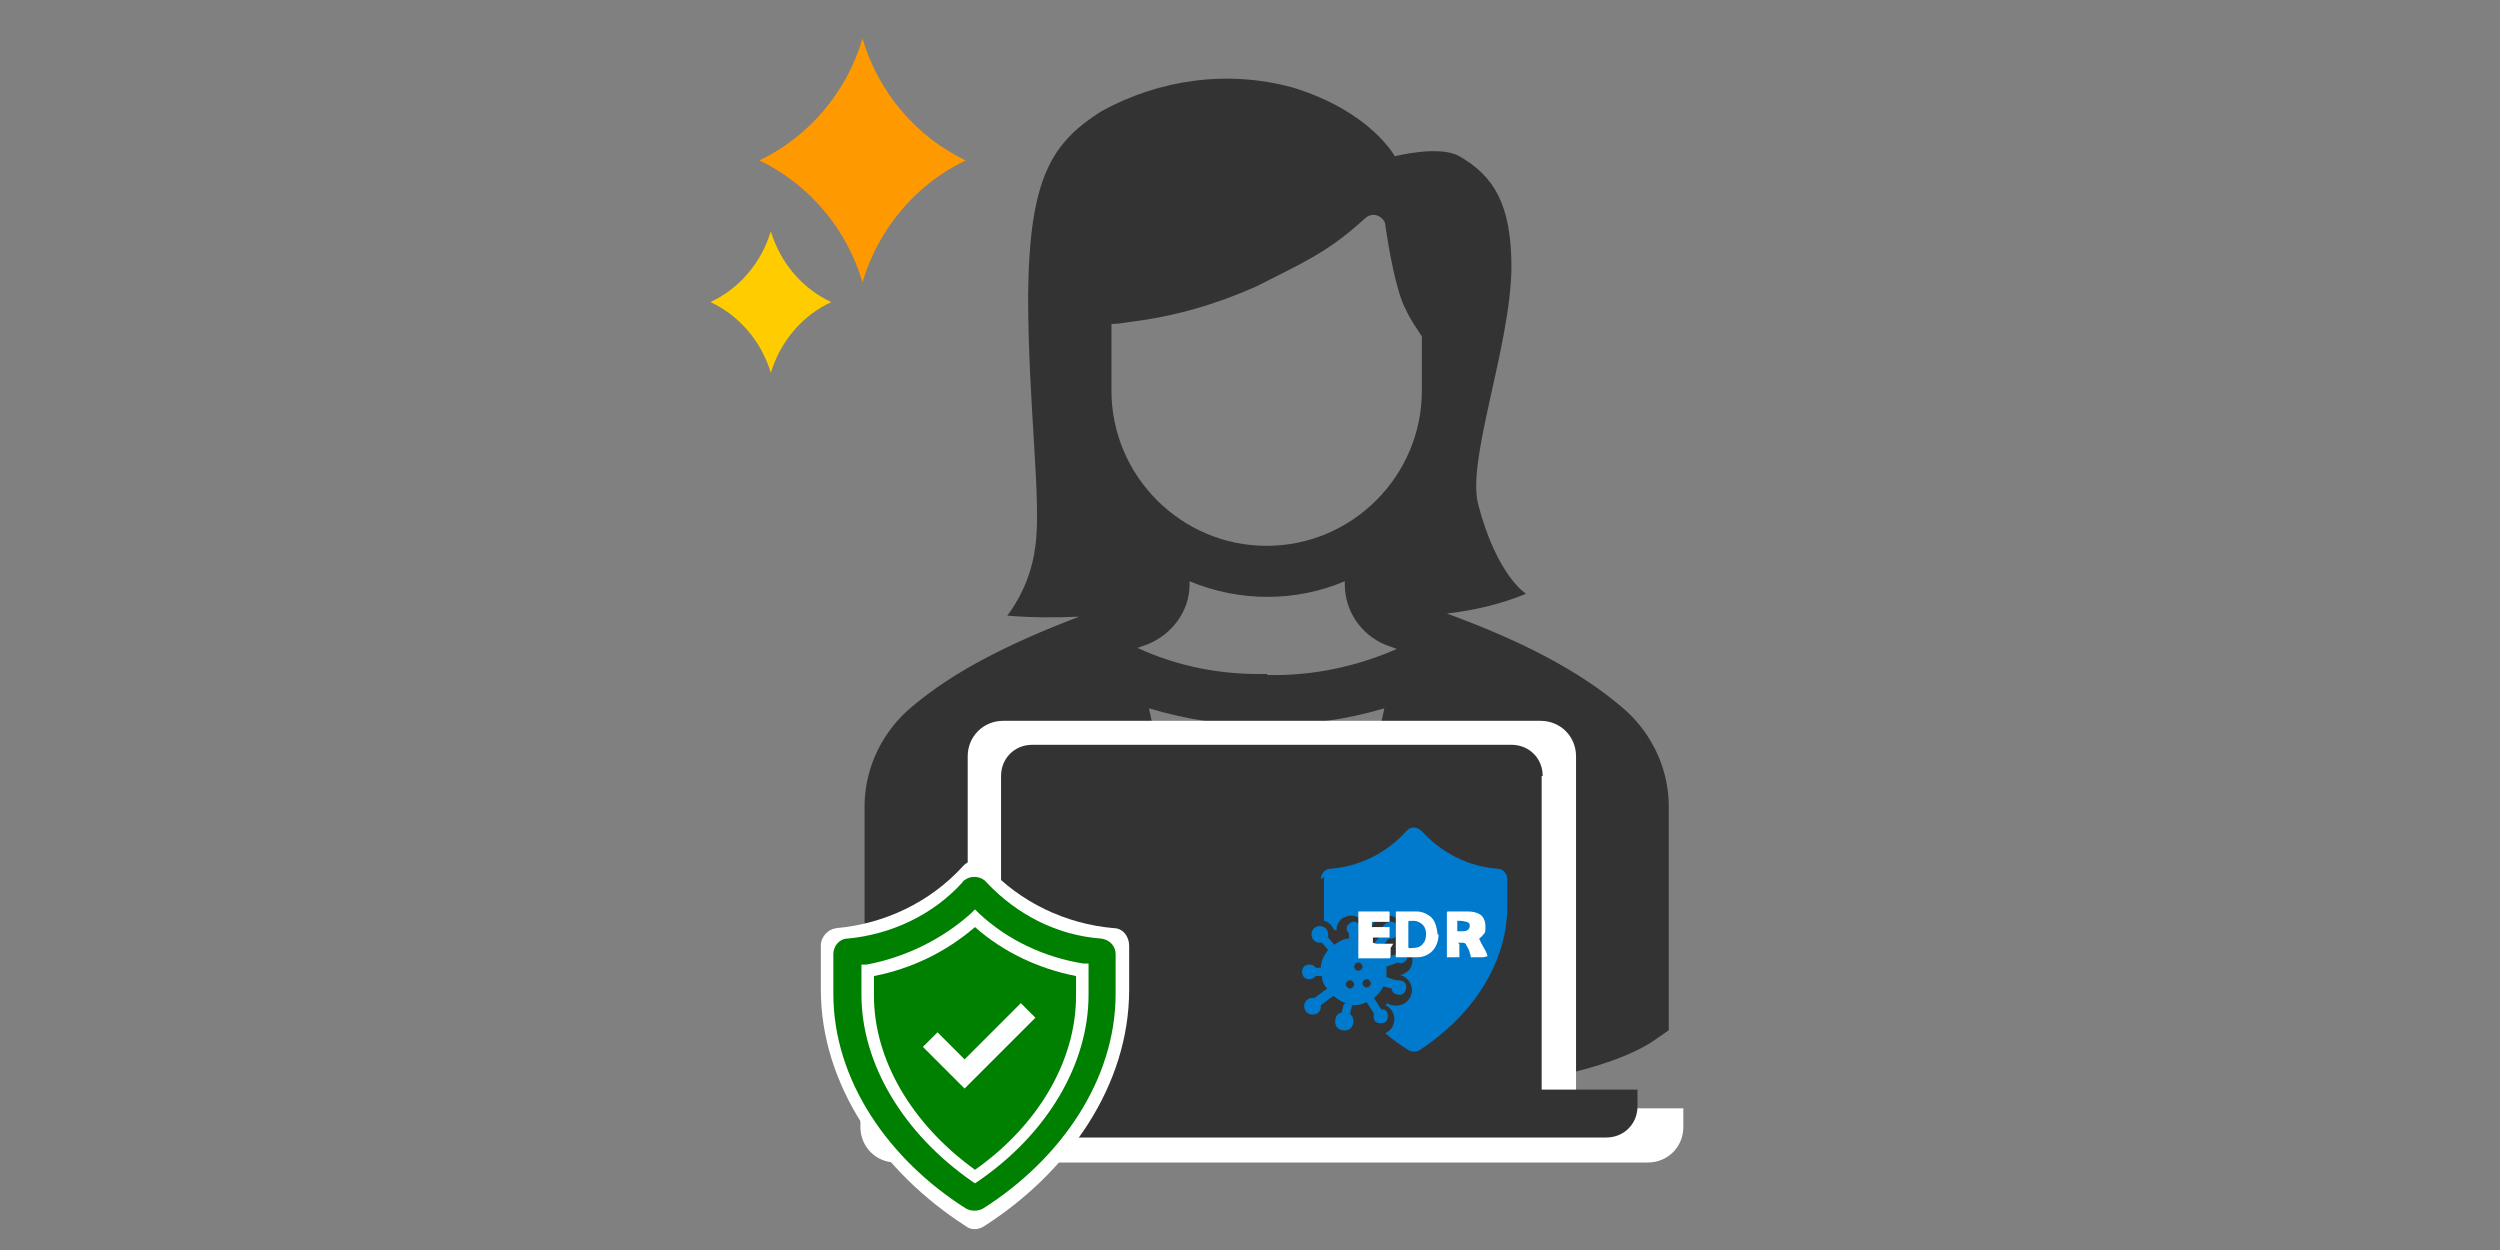 <?xml version="1.0" encoding="UTF-8"?>
<svg xmlns="http://www.w3.org/2000/svg" width="240" height="120" version="1.1" viewBox="0 0 240 120">
  <rect x="0" y="0" width="240" height="120" fill="#808080" stroke="none"/>
  <!-- Generator: Adobe Illustrator 28.7.1, SVG Export Plug-In . SVG Version: 1.2.0 Build 142)  -->
  <g>
    <g id="_レイヤー_1" data-name="レイヤー_1">
      <g>
        <path d="M160.2,77.1c-.1-3.6-1.8-7-4.6-9.3-3.9-3.3-9.3-6.2-16.7-8.9,2.6-.3,5.2-.9,7.6-1.9,0,0-2.8-1.7-4.6-8.6-1.1-4.3,3.1-15.1,3.2-22.7,0-6.1-1.7-8.8-5-10.7-1.9-1.1-6.2,0-6.2,0,0,0-2.3-4.3-9.8-6.6-6.2-1.7-12.8-.8-18.4,2.3-4.7,3-6.9,6.3-7,17.7,0,10.4,1.3,19.7.7,24-.3,2.4-1.2,4.7-2.7,6.7,2.3.2,4.6.2,6.9.1-7.1,2.7-12.2,5.4-16,8.6-2.8,2.3-4.5,5.7-4.6,9.3v21.8s1.1.7,1.1.7c6.8,4.6,24.1,5.6,31.2,5.9h3.2c0,.1-8.2-37.5-8.2-37.5,3.7,1.1,7.5,1.7,11.3,1.6,3.8,0,7.6-.5,11.3-1.6l-8.2,37.7h3.2c7.3-.3,25-1.4,31.3-6.1l1-.7v-21.8h0ZM106.7,37.4v-6.3c.6,0,1.2-.1,1.8-.2,4.2-.5,8.3-1.7,12.1-3.4,4.3-2.2,6.8-3.2,10.4-6.5.5-.5,1.2-.5,1.7,0,.2.2.3.4.3.7.3,2,1,6.3,2,8.1.4.9,1,1.7,1.5,2.5v5.2c0,8.2-6.7,14.9-14.9,14.9h0c-8.2,0-14.9-6.7-14.9-14.9h0ZM121.6,64.7c-4.3.1-8.5-.7-12.4-2.5l1.1-.4c2.3-1,3.9-3.2,3.9-5.7v-.3c4.8,2,10.2,2,14.9,0v.3c0,2.5,1.5,4.8,3.9,5.8l1.1.4c-3.9,1.7-8.1,2.6-12.4,2.5h0Z" fill="#333" fill-rule="evenodd"/>
        <path d="M151.3,72.6c0-1.9-1.5-3.4-3.4-3.4h-51.6c-1.9,0-3.4,1.5-3.4,3.4h0v33.8h-10.3v1.8c0,1.9,1.5,3.4,3.4,3.4h72.2c1.9,0,3.4-1.5,3.4-3.4v-1.8h-10.3v-33.8h0Z" fill="#fff" fill-rule="evenodd"/>
        <path d="M148.1,74.5c0-1.7-1.3-3-3-3h-46c-1.7,0-3,1.3-3,3h0v30.1h-9.2v1.6c0,1.7,1.3,3,3,3h64.3c1.7,0,3-1.3,3-3v-1.6h-9.2v-30.1h0Z" fill="#333" fill-rule="evenodd"/>
      </g>
      <g>
        <path d="M94.8,83.2c3.1,3.4,7.5,5.5,12.1,5.9.9,0,1.5.8,1.5,1.7v4.2c0,9.2-5.8,17.5-13.9,22.7-.6.4-1.3.4-1.8,0-8.1-5.2-13.9-13.6-13.9-22.7v-4.2c0-.9.7-1.6,1.5-1.7,4.6-.4,9-2.5,12.1-5.9.6-.7,1.6-.8,2.3-.2,0,0,.1.1.2.2h0Z" fill="#fff" fill-rule="evenodd"/>
        <g>
          <path d="M105.7,90.1c-4.2-.3-8.1-2.3-11-5.4-.5-.6-1.5-.7-2.1-.2,0,0-.1,0-.2.2-2.8,3.1-6.8,5-11,5.4-.8,0-1.4.7-1.4,1.5v3.8c0,8.3,5.3,15.9,12.7,20.6.5.3,1.2.3,1.7,0,7.4-4.7,12.7-12.3,12.7-20.6v-3.8c0-.8-.6-1.4-1.4-1.5h0ZM104.5,95.5c0,6.6-3.9,13.3-10.6,17.9l-.3.2-.3-.2c-6.6-4.6-10.6-11.3-10.6-17.9v-2.9h.5c3.7-.7,7.2-2.4,10-4.9l.4-.4.4.4c2.8,2.6,6.3,4.2,10,4.8h.5v3h0Z" fill="green" fill-rule="evenodd"/>
          <path d="M93.6,89c-2.8,2.4-6.1,4-9.7,4.7v1.9c0,6.1,3.6,12.3,9.7,16.7,6.1-4.3,9.7-10.5,9.7-16.7v-1.9c-3.6-.7-7-2.3-9.7-4.7h0ZM92.6,104.5l-4-4,1.4-1.4,2.6,2.6,5.4-5.4,1.4,1.4-6.8,6.8h0Z" fill="green" fill-rule="evenodd"/>
        </g>
      </g>
      <path d="M82.8,3.7h0c1.5,5.1,5.1,9.4,9.9,11.7h0c-4.8,2.3-8.4,6.6-9.9,11.7h0c-1.5-5.1-5.1-9.4-9.9-11.7h0c4.8-2.3,8.4-6.6,9.9-11.7h0Z" fill="#f90" fill-rule="evenodd"/>
      <path d="M74,22.2h0c.9,3,3,5.5,5.8,6.8h0c-2.8,1.3-4.9,3.8-5.8,6.8h0c-.9-3-3-5.5-5.8-6.8h0c2.8-1.3,4.9-3.8,5.8-6.8h0Z" fill="#fc0" fill-rule="evenodd"/>
      <g>
        <g>
          <path d="M127.1,84.2v2.6c0,.5,0,1,0,1.6.5.1.8.5,1,.9,0,0,.2,0,.2,0,0-.8.6-1.4,1.4-1.4.8,0,1.4.6,1.4,1.4.2,0,.3.1.5.2,0-.9.7-1.6,1.6-1.6.9,0,1.6.7,1.6,1.6,0,.5-.2,1-.6,1.3,0,0,0,0,0,0,.8,0,1.4.6,1.4,1.4,0,.7-.5,1.3-1.2,1.4.8.2,1.3,1,1.1,1.8s-1,1.3-1.8,1.1c-.2,0-.4-.1-.5-.2,0,0-.1.1-.2.2.7.3,1.1,1.2.7,2-.1.3-.4.5-.7.7.7.6,1.4,1.1,2.2,1.6.3.2.8.2,1.1,0,4.9-3.2,8.4-8.2,8.4-13.8v-2.6c0-.5-.4-1-.9-1-2.8-.2-5.4-1.5-7.3-3.6-.4-.4-1-.5-1.4-.1,0,0,0,0-.1.1-1.9,2.1-4.5,3.4-7.3,3.6-.5,0-.9.5-.9,1h0Z" fill="#007acc" fill-rule="evenodd"/>
          <path d="M129,96.4l-.2.8c-.5.1-.7.6-.6,1.1.1.5.6.7,1.1.6.5-.1.7-.6.6-1.1,0-.2-.2-.3-.3-.5l.2-.8s0,0,.1,0c.5,0,.9-.1,1.3-.3l.7,1.1c-.1.4,0,.8.4.9.4.1.8,0,.9-.4.1-.4,0-.8-.4-.9,0,0-.1,0-.2,0,0,0,0,0,0,0l-.7-1.1c.4-.3.7-.7.9-1.1l.8.2c0,.4.4.6.8.6.4,0,.6-.4.6-.8,0-.4-.4-.6-.8-.6,0,0-.2,0-.2,0l-.9-.3c0-.3,0-.7,0-1l1.1-.4c.3.2.6,0,.8-.2.2-.3,0-.6-.2-.8-.3-.2-.6,0-.8.2,0,0,0,0,0,0l-1.1.4c-.1-.3-.3-.6-.5-.8l.9-1.1c.4.1.9-.2,1-.6.1-.4-.2-.9-.6-1-.4-.1-.9.2-1,.6,0,.2,0,.3,0,.5l-.9,1.1c-.4-.3-.9-.5-1.4-.5v-.6c.2-.2.3-.6,0-.9-.2-.3-.6-.3-.9,0-.3.2-.3.6,0,.9,0,0,0,0,0,0v.5c-.5,0-1,.3-1.4.6l-.6-.7c0,0,0-.2,0-.3,0-.5-.4-.8-.8-.8-.5,0-.8.4-.8.8,0,.5.4.8.8.8,0,0,.1,0,.2,0l.6.7c-.4.5-.7,1.1-.7,1.7h-.5c-.2-.3-.6-.4-1-.2-.3.2-.4.6-.2,1,.2.3.6.4,1,.2,0,0,.1-.1.2-.2h.6c0,.4.2.9.5,1.2l-1.2.9c0,0-.2,0-.2,0-.4,0-.8.3-.8.8,0,.4.3.8.8.8s.8-.3.8-.8h0s0,0,0-.1l1.2-.9c.4.3.8.6,1.2.7h0ZM131.2,94c.2,0,.4.2.4.4s-.2.4-.4.4-.4-.2-.4-.4c0-.2.2-.4.4-.4h0ZM130.4,92.4c.2,0,.4.2.4.4s-.2.4-.4.4-.4-.2-.4-.4.2-.4.4-.4h0ZM129.6,94.1c.2,0,.4.2.4.4s-.2.4-.4.4-.4-.2-.4-.4c0-.2.2-.4.4-.4h0Z" fill="#007acc" fill-rule="evenodd"/>
        </g>
        <g>
          <path d="M133.5,91c0,0,0,.3,0,.5,0,.3,0,.4-.1.5,0,0,0,0-.1,0s0,0,0,0c-.2,0-.6,0-1.4,0s-.4,0-.7,0c-.3,0-.6,0-.7,0s-.1,0-.1,0c0-.2,0-.6,0-1.1s0-.8,0-1.1,0-.7,0-1.4c0-.2,0-.4,0-.8h0c0,0,0-.1,0-.1.2,0,.4,0,.7,0,.3,0,.6,0,.7,0s.4,0,.7,0c.3,0,.5,0,.7,0s.2,0,.2.1c0,0,0,.2,0,.4,0,.2,0,.4,0,.5s0,0,0,0,0,0,0,0c-.6,0-1.1,0-1.5,0s-.2,0-.2,0c0,0,0,.1,0,.2s0,.2,0,.3c0,0,.1,0,.2,0s0,0,.1,0,.1,0,.2,0c.3,0,.5,0,.8,0,0,0,0,0,.2,0,0,0,.1,0,.2,0s0,0,0,0c0,0,0,.1,0,.5,0,.2,0,.3,0,.5s0,0,0,0h-.3c-.1,0-.4,0-.8,0h-.3c0,0-.1,0-.2,0,0,0,0,0,0,.2s0,.3,0,.3c0,0,.2.1.4.1,0,0,.2,0,.5,0s.3,0,.5,0c.2,0,.4,0,.5,0s0,0,0,.1Z" fill="#fff"/>
          <path d="M138.1,89.7c0,.6-.2,1.2-.6,1.6-.4.4-.9.6-1.5.6-.1,0-.5,0-1,0s-.3,0-.5,0c-.2,0-.4,0-.5,0s0,0,0,0c0-.2,0-.6,0-1.1,0-.5,0-.8,0-1.1s0-.6,0-1.1c0-.5,0-.9,0-1.1s0,0,0,0c.2,0,.4,0,.7,0,.7,0,1.1,0,1.3,0,.5,0,.9.2,1.2.4.3.2.5.5.6.8.1.3.2.7.2,1ZM136.9,89.7c0-.4-.1-.7-.3-.9-.2-.2-.5-.4-.9-.4s-.5,0-.5.1c0,.1,0,.3,0,.6,0,.3,0,.4,0,.6s0,.3,0,.6c0,.2,0,.4,0,.6s.2.1.5.1.7-.1.9-.4c.2-.2.3-.5.3-.9Z" fill="#fff"/>
          <path d="M142.4,91.9s0,0,0,0c0,0-.3,0-.6,0s-.5,0-.6,0c0,0,0,0,0,0,0,0,0,0,0,0,0,0,0-.2-.1-.4,0-.2-.2-.5-.4-.9,0,0-.1-.1-.3-.1,0,0,0,0-.3,0s0,0,0,.2,0,.4,0,.6c0,.3,0,.5,0,.6s0,0,0,0c0,0,0,0,0,0-.1,0-.3,0-.6,0s-.5,0-.6,0c0,0,0,0,0,0,0-.2,0-.6,0-1.1,0-.5,0-.8,0-1.1,0-.9,0-1.6,0-2.1h0c0,0,0-.1.1-.1,0,0,.4,0,1,0,.4,0,.7,0,.9,0,.5,0,.9.1,1.2.3.3.2.5.6.5,1.1s0,.6-.1.7-.3.4-.5.5c0,0,0,0,0,0,0,0,.1.3.4.8s.4.8.4.9ZM141.1,89c0-.3,0-.4-.3-.5-.1,0-.3-.1-.6-.1s-.3,0-.3,0c0,0,0,.3,0,.6s0,.1,0,.2,0,.2,0,.2,0,0,.1,0c.1,0,.3,0,.4,0,.5,0,.7-.2.7-.6Z" fill="#fff"/>
        </g>
      </g>
    </g>
  </g>
</svg>